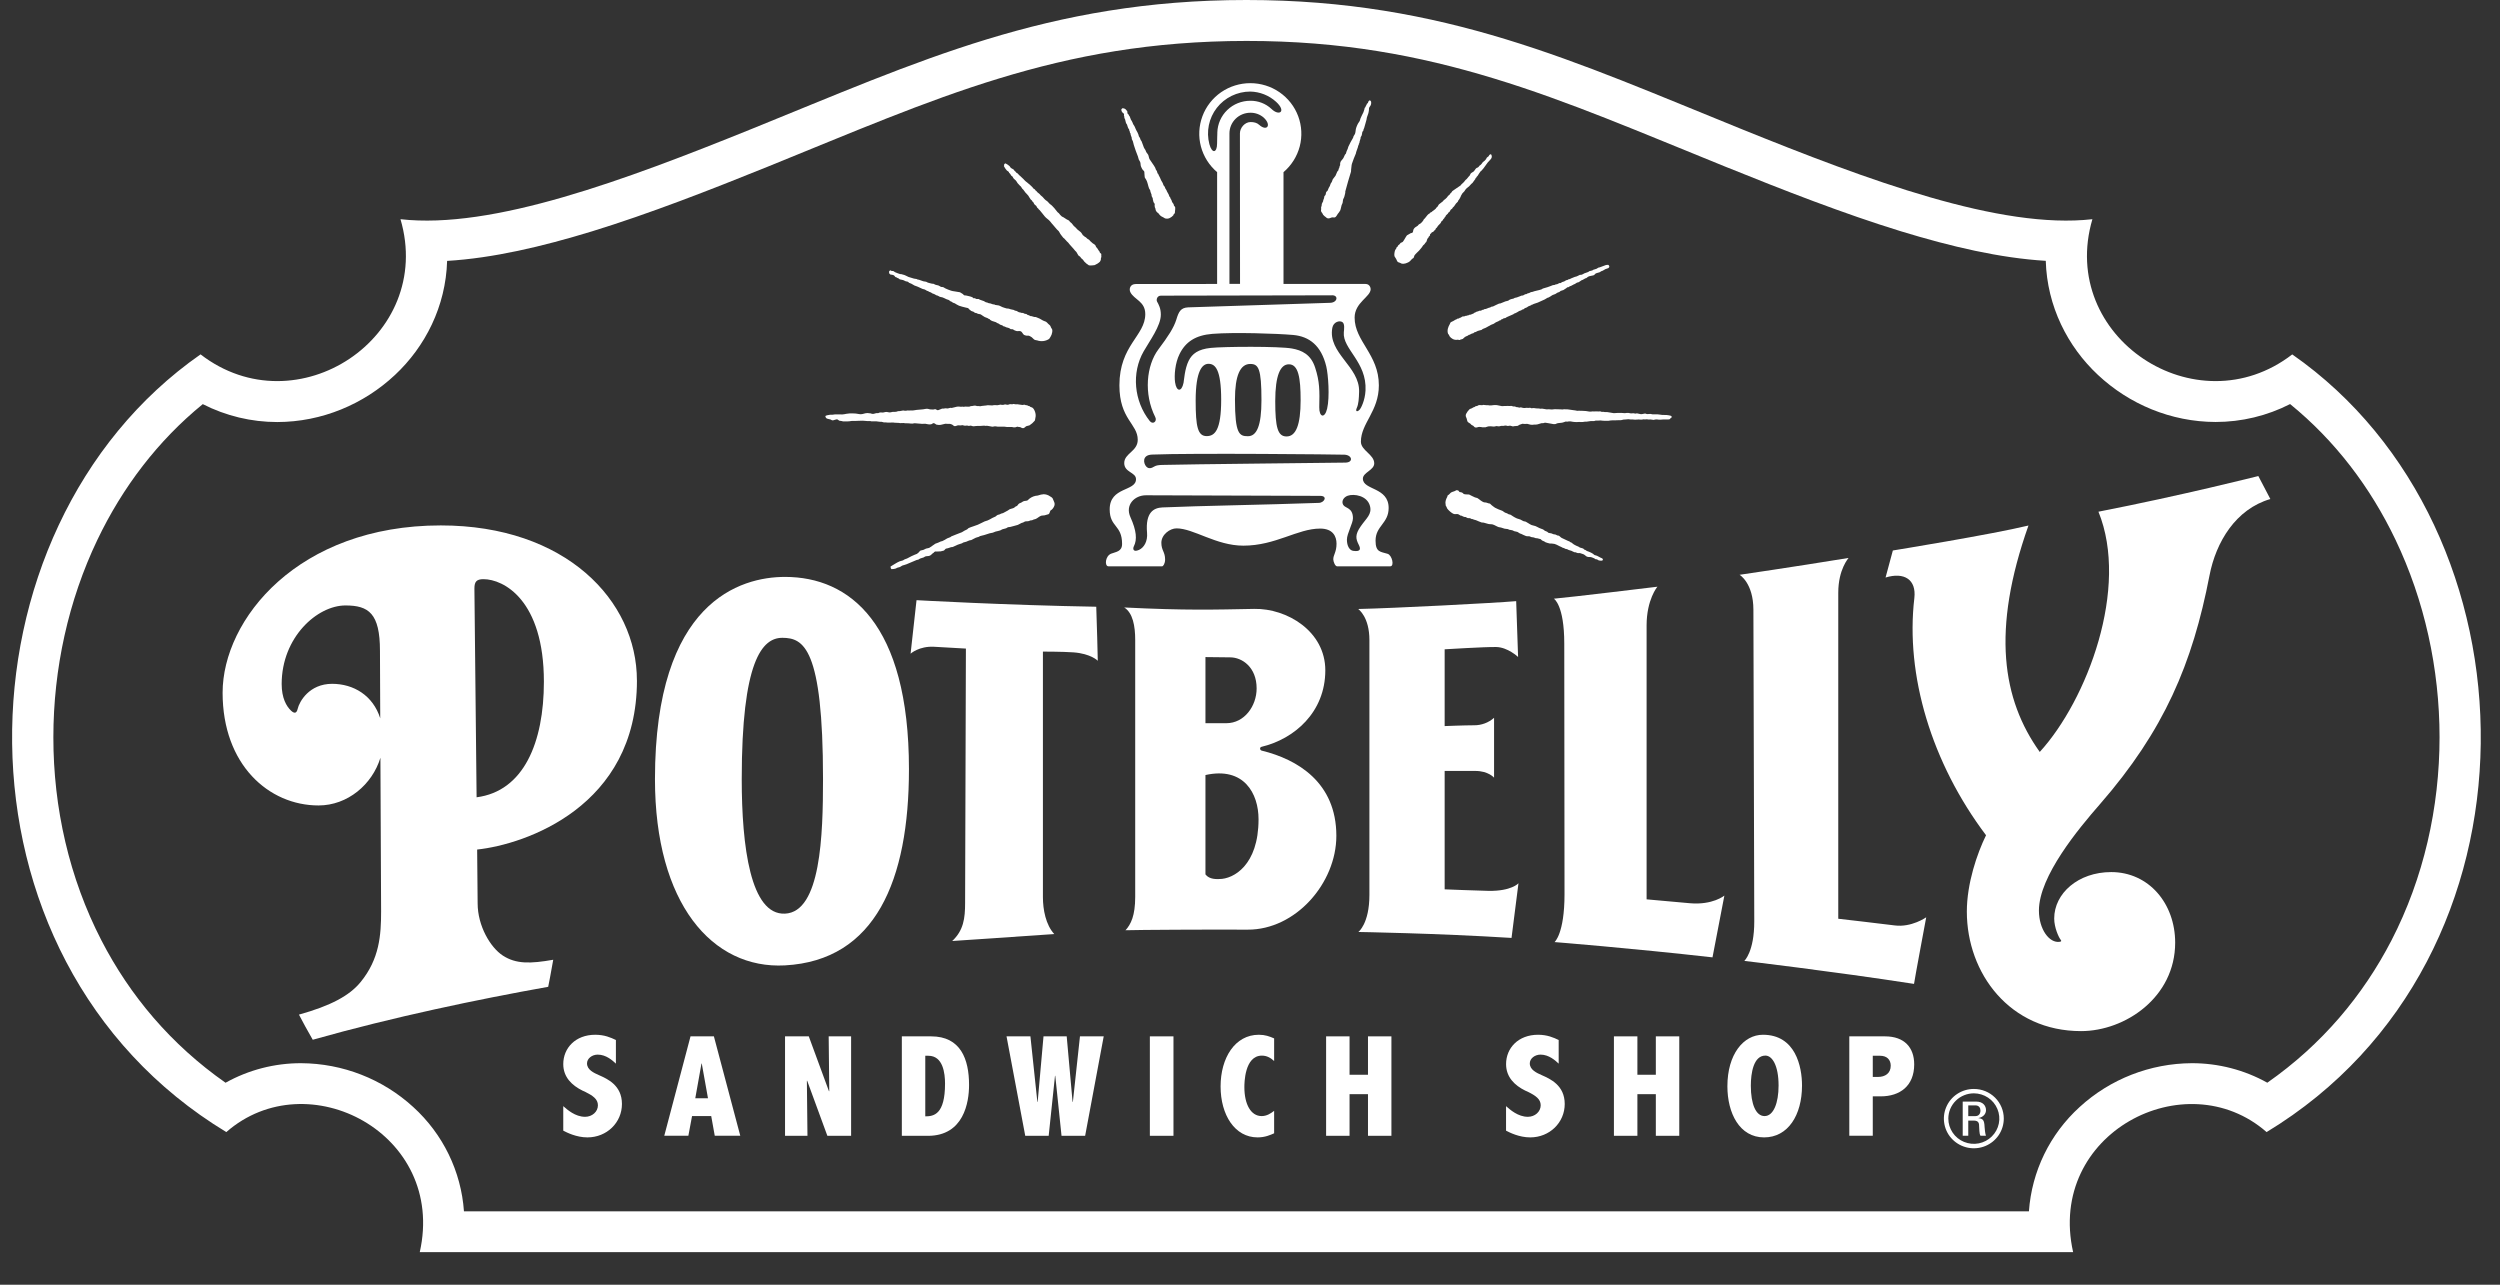 <svg width="72" height="37" viewBox="0 0 72 37" fill="none" xmlns="http://www.w3.org/2000/svg">
<rect x="0" y="0" width="72" height="37" fill="#333333" stroke="none"/>
<path d="M56.686 32.144H56.892C56.991 32.144 57.037 32.071 57.037 31.984C57.037 31.914 57 31.835 56.892 31.835H56.686V32.144ZM56.686 32.71H56.526V31.726H56.92C57.111 31.726 57.197 31.849 57.197 31.972C57.197 32.088 57.108 32.176 56.981 32.199V32.203C57.105 32.217 57.148 32.256 57.156 32.453C57.158 32.496 57.172 32.649 57.195 32.71H57.037C56.998 32.642 57.007 32.515 56.996 32.383C56.984 32.279 56.892 32.273 56.846 32.273H56.686V32.712V32.71ZM56.112 32.215C56.112 32.359 56.155 32.499 56.236 32.619C56.316 32.739 56.431 32.832 56.565 32.887C56.699 32.942 56.846 32.957 56.989 32.929C57.131 32.901 57.262 32.832 57.364 32.73C57.467 32.629 57.537 32.5 57.566 32.359C57.595 32.218 57.581 32.072 57.525 31.939C57.47 31.806 57.377 31.692 57.256 31.612C57.136 31.532 56.994 31.489 56.849 31.488C56.752 31.488 56.657 31.506 56.567 31.543C56.478 31.579 56.396 31.632 56.328 31.7C56.259 31.767 56.205 31.848 56.168 31.936C56.131 32.025 56.112 32.12 56.112 32.215ZM57.709 32.213C57.709 32.383 57.659 32.548 57.565 32.689C57.47 32.83 57.335 32.94 57.178 33.005C57.02 33.07 56.846 33.087 56.678 33.054C56.511 33.021 56.357 32.94 56.236 32.82C56.115 32.701 56.033 32.548 56 32.382C55.967 32.216 55.984 32.044 56.05 31.888C56.115 31.732 56.226 31.598 56.369 31.504C56.511 31.411 56.678 31.361 56.849 31.362C57.077 31.362 57.296 31.451 57.457 31.611C57.618 31.771 57.709 31.987 57.709 32.213Z" fill="white"/>
<path d="M16.778 31.411C16.473 31.26 16.222 31.024 16.222 30.646C16.222 30.183 16.574 29.801 17.143 29.801C17.407 29.801 17.59 29.881 17.738 29.952V30.633C17.645 30.545 17.458 30.373 17.215 30.373C17.049 30.373 16.906 30.486 16.906 30.625C16.906 30.81 17.1 30.898 17.254 30.966C17.492 31.071 17.912 31.256 17.912 31.794C17.912 32.332 17.475 32.757 16.918 32.757C16.596 32.757 16.32 32.614 16.222 32.563V31.857C16.337 31.958 16.566 32.164 16.851 32.164C17.055 32.164 17.22 32.017 17.22 31.832C17.22 31.655 17.075 31.554 16.847 31.441L16.778 31.411Z" fill="white"/>
<path d="M20.211 30.629H20.203L20.024 31.63H20.39L20.211 30.629ZM20.56 29.847L21.32 32.71H20.585L20.483 32.143H19.931L19.825 32.71H19.131L19.887 29.847H20.56Z" fill="white"/>
<path d="M23.874 31.427H23.883L23.866 29.847H24.512V32.711H23.828L23.247 31.126H23.238L23.255 32.711H22.609V29.847H23.293L23.874 31.427Z" fill="white"/>
<path d="M26.648 30.406V32.151C26.894 32.151 27.217 32.096 27.217 31.209C27.217 30.915 27.162 30.406 26.737 30.406H26.648V30.406ZM26.817 29.847C27.663 29.847 27.909 30.498 27.909 31.248C27.909 31.749 27.756 32.712 26.724 32.712H25.973V29.847L26.817 29.847Z" fill="white"/>
<path d="M30.89 31.734H30.899L31.103 29.847H31.787L31.252 32.711H30.572L30.392 30.984H30.384L30.202 32.711H29.527L28.988 29.847H29.676L29.876 31.734H29.885L30.053 29.847H30.721L30.89 31.734Z" fill="white"/>
<path d="M33.796 29.847H33.116V32.711H33.796V29.847Z" fill="white"/>
<path d="M36.696 30.558C36.594 30.465 36.484 30.402 36.343 30.402C35.838 30.402 35.838 31.21 35.838 31.31C35.838 31.802 36.024 32.143 36.335 32.143C36.484 32.143 36.598 32.067 36.695 31.992V32.639C36.589 32.686 36.436 32.757 36.219 32.757C35.561 32.757 35.153 32.109 35.153 31.289C35.153 30.469 35.566 29.801 36.254 29.801C36.436 29.801 36.559 29.847 36.695 29.906V30.558" fill="white"/>
<path d="M38.867 29.847V30.953H39.398V29.847H40.073V32.711H39.398V31.512H38.867V32.711H38.192V29.847H38.867Z" fill="white"/>
<path d="M43.929 31.411C43.624 31.26 43.375 31.024 43.375 30.646C43.375 30.183 43.727 29.801 44.296 29.801C44.559 29.801 44.742 29.881 44.89 29.952V30.633C44.797 30.545 44.61 30.373 44.368 30.373C44.201 30.373 44.058 30.486 44.058 30.625C44.058 30.81 44.252 30.898 44.406 30.966C44.644 31.071 45.064 31.256 45.064 31.794C45.064 32.332 44.627 32.757 44.071 32.757C43.748 32.757 43.471 32.614 43.374 32.563V31.857C43.489 31.958 43.718 32.164 44.003 32.164C44.206 32.164 44.372 32.017 44.372 31.832C44.372 31.655 44.228 31.554 43.998 31.441L43.931 31.411" fill="white"/>
<path d="M47.157 29.847V30.953H47.688V29.847H48.363V32.711H47.688V31.512H47.157V32.711H46.481V29.847H47.157Z" fill="white"/>
<path d="M50.424 31.268C50.424 31.806 50.572 32.143 50.819 32.143C51.078 32.143 51.223 31.764 51.223 31.264C51.223 30.687 51.04 30.401 50.844 30.401C50.501 30.401 50.424 30.906 50.424 31.268V31.268ZM51.898 31.264C51.898 32.117 51.494 32.757 50.806 32.757C50.097 32.757 49.749 32.058 49.749 31.284C49.749 30.363 50.212 29.801 50.772 29.801C51.711 29.801 51.898 30.717 51.898 31.264" fill="white"/>
<path d="M53.936 30.406V31.016H54.084C54.293 31.016 54.453 30.911 54.453 30.692C54.453 30.52 54.343 30.406 54.148 30.406H53.936H53.936ZM54.288 29.847C54.849 29.847 55.129 30.171 55.129 30.654C55.129 31.276 54.717 31.575 54.165 31.575H53.936V32.71H53.26V29.847H54.288V29.847Z" fill="white"/>
<path fill-rule="evenodd" clip-rule="evenodd" d="M31.616 19.032C31.616 19.032 31.587 17.768 31.572 17.474C28.959 17.429 26.396 17.285 26.396 17.285L26.225 18.826C26.225 18.826 26.47 18.603 26.902 18.627C27.297 18.649 27.818 18.679 27.818 18.679C27.818 18.679 27.795 25.575 27.795 26.009C27.795 26.444 27.751 26.798 27.423 27.101C28.443 27.034 30.027 26.924 30.363 26.901C30.118 26.636 30.036 26.194 30.036 25.84V18.766C30.036 18.766 30.609 18.766 30.914 18.788C31.42 18.825 31.617 19.031 31.617 19.031" fill="white"/>
<path fill-rule="evenodd" clip-rule="evenodd" d="M34.717 22.321C35.827 22.074 36.246 22.853 36.246 23.595C36.246 24.928 35.517 25.316 35.119 25.316C35.055 25.316 34.836 25.338 34.717 25.183V22.321ZM34.717 18.924C34.973 18.924 35.272 18.932 35.431 18.932C35.77 18.932 36.191 19.213 36.191 19.827C36.191 20.333 35.838 20.828 35.32 20.828H34.717C34.717 20.828 34.717 19.37 34.717 18.924H34.717ZM32.377 17.495C34.166 17.584 34.97 17.558 36.122 17.536C37.063 17.518 38.169 18.179 38.169 19.305C38.169 20.517 37.272 21.284 36.333 21.508C36.269 21.523 36.283 21.605 36.338 21.618C37.363 21.869 38.487 22.531 38.487 24.072C38.487 25.432 37.316 26.781 35.931 26.774C34.843 26.768 32.783 26.779 32.415 26.791C32.571 26.619 32.694 26.37 32.694 25.829V18.434C32.694 18.031 32.627 17.651 32.376 17.494" fill="white"/>
<path fill-rule="evenodd" clip-rule="evenodd" d="M39.117 17.539C40.139 17.517 43.029 17.368 43.666 17.313C43.677 17.694 43.721 18.921 43.721 18.921C43.721 18.921 43.425 18.64 43.09 18.634C42.755 18.629 41.606 18.7 41.606 18.7V20.911C41.606 20.911 42.186 20.888 42.449 20.888C42.663 20.891 42.87 20.814 43.029 20.673V22.397C43.029 22.397 42.867 22.203 42.488 22.203H41.606V25.613C41.606 25.613 42.604 25.653 42.867 25.657C43.531 25.669 43.732 25.438 43.732 25.438C43.732 25.438 43.546 26.903 43.532 27.012C41.372 26.877 39.121 26.841 39.121 26.841C39.121 26.841 39.439 26.604 39.439 25.775V18.435C39.439 17.766 39.127 17.55 39.116 17.539" fill="white"/>
<path fill-rule="evenodd" clip-rule="evenodd" d="M44.754 17.242C45.244 17.199 47.564 16.918 47.735 16.897C47.731 16.897 47.422 17.268 47.422 18.014V25.901C47.422 25.901 48.436 25.993 48.669 26.013C49.327 26.071 49.662 25.793 49.662 25.793C49.662 25.793 49.338 27.468 49.32 27.572C46.962 27.306 44.771 27.132 44.771 27.132C44.771 27.132 45.058 26.895 45.058 25.753C45.058 25.444 45.051 18.794 45.051 18.535C45.051 17.426 44.755 17.244 44.753 17.244" fill="white"/>
<path fill-rule="evenodd" clip-rule="evenodd" d="M50.1 16.554C50.1 16.554 51.568 16.341 53.238 16.069C53.242 16.073 52.942 16.387 52.942 17.073V26.46C52.942 26.46 54.215 26.606 54.566 26.652C55.052 26.716 55.475 26.418 55.475 26.418C55.475 26.418 55.136 28.231 55.124 28.336C52.76 27.971 50.236 27.674 50.236 27.674C50.236 27.674 50.523 27.415 50.523 26.539C50.523 25.664 50.498 17.927 50.498 17.562C50.498 16.788 50.1 16.554 50.1 16.554" fill="white"/>
<path fill-rule="evenodd" clip-rule="evenodd" d="M54.304 16.633C54.356 16.448 54.514 15.854 54.514 15.854C54.514 15.854 57.349 15.395 58.42 15.135C57.349 18.157 57.666 20.147 58.745 21.656C60.112 20.159 61.329 16.93 60.435 14.737C62.819 14.273 65.04 13.71 65.04 13.71C65.04 13.71 65.292 14.19 65.386 14.372C64.388 14.663 63.82 15.61 63.634 16.572C63.143 19.113 62.33 21.036 60.477 23.162C59.869 23.858 58.721 25.234 58.721 26.223C58.721 26.766 59.022 27.168 59.318 27.124C59.367 27.116 59.377 27.102 59.345 27.062C59.29 26.993 59.161 26.713 59.161 26.453C59.161 25.731 59.851 25.116 60.803 25.116C61.885 25.116 62.645 26.02 62.645 27.149C62.645 28.72 61.208 29.696 59.933 29.696C57.883 29.696 56.645 28.035 56.645 26.253C56.645 25.441 56.941 24.579 57.198 24.055C55.622 21.964 54.873 19.438 55.133 17.227C55.196 16.69 54.84 16.468 54.304 16.633" fill="white"/>
<path fill-rule="evenodd" clip-rule="evenodd" d="M22.539 18.369C21.942 18.362 21.362 19.053 21.362 22.439C21.362 24.386 21.616 26.359 22.608 26.313C23.64 26.267 23.703 24.047 23.703 22.439C23.703 18.641 23.136 18.375 22.538 18.369H22.539ZM22.608 16.615C21.334 16.615 18.863 17.315 18.863 22.439C18.863 26.024 20.515 27.917 22.608 27.803C25.214 27.66 26.178 25.357 26.178 22.151C26.178 17.954 24.464 16.615 22.608 16.615" fill="white"/>
<path fill-rule="evenodd" clip-rule="evenodd" d="M13.726 22.962C13.698 20.398 13.664 17.137 13.663 16.951C13.663 16.758 13.719 16.68 13.923 16.68C14.501 16.68 15.664 17.277 15.664 19.634C15.664 21.385 15.082 22.787 13.726 22.962ZM9.565 19.694C8.904 19.694 8.619 20.209 8.572 20.418C8.542 20.551 8.472 20.552 8.382 20.467C8.248 20.34 8.112 20.104 8.112 19.7C8.112 18.353 9.135 17.437 9.95 17.437C10.616 17.437 10.943 17.663 10.943 18.743C10.943 18.999 10.947 19.751 10.951 20.688C10.743 20.029 10.183 19.694 9.564 19.694H9.565ZM18.343 19.598C18.343 17.293 16.29 15.132 12.695 15.132C8.583 15.132 6.411 17.839 6.411 19.951C6.411 22.024 7.74 23.197 9.174 23.197C10.011 23.197 10.722 22.593 10.956 21.823C10.965 23.737 10.976 25.876 10.976 26.248C10.976 26.924 10.931 27.616 10.386 28.283C10.067 28.674 9.529 28.965 8.61 29.221C8.666 29.338 8.889 29.741 9.007 29.945C11.332 29.288 13.761 28.782 15.788 28.42C15.788 28.42 15.88 27.964 15.933 27.641C15.271 27.757 14.862 27.767 14.481 27.52C14.128 27.291 13.756 26.672 13.756 26.016C13.756 25.899 13.75 25.302 13.742 24.467C15.114 24.32 18.344 23.239 18.344 19.598" fill="white"/>
<path d="M65.3 31.183C64.636 30.812 63.886 30.619 63.124 30.62C61.927 30.626 60.775 31.075 59.895 31.881C59.037 32.66 58.514 33.736 58.433 34.886H13.362C13.281 33.736 12.758 32.66 11.9 31.881C11.021 31.076 9.869 30.626 8.671 30.62C7.909 30.619 7.16 30.812 6.496 31.183C4.922 30.082 3.742 28.673 2.922 27.085C1.995 25.29 1.535 23.262 1.537 21.233C1.537 19.26 1.971 17.29 2.805 15.546C3.528 14.035 4.546 12.693 5.84 11.639C6.504 11.978 7.239 12.155 7.985 12.155C9.272 12.152 10.476 11.642 11.376 10.798C12.245 9.985 12.839 8.826 12.877 7.514C14.2 7.434 15.598 7.106 17.046 6.664C18.708 6.153 20.43 5.479 22.109 4.801C24.51 3.829 26.611 2.918 28.774 2.259C30.937 1.6 33.167 1.181 35.898 1.179C38.629 1.178 40.858 1.6 43.022 2.259C45.187 2.918 47.286 3.828 49.687 4.799C51.365 5.477 53.088 6.151 54.75 6.662C56.197 7.104 57.596 7.432 58.918 7.512C58.956 8.824 59.55 9.983 60.419 10.796C61.319 11.64 62.524 12.15 63.81 12.153C64.556 12.153 65.292 11.976 65.955 11.637C67.25 12.691 68.268 14.032 68.99 15.544C69.825 17.289 70.259 19.259 70.259 21.231C70.259 23.26 69.801 25.288 68.874 27.084C68.053 28.671 66.874 30.08 65.3 31.181V31.183ZM66.018 10.206C63.252 12.341 59.264 9.706 60.261 6.313C57.611 6.613 53.807 5.194 50.135 3.709C45.37 1.782 41.609 0 35.897 0C30.186 0 26.424 1.782 21.659 3.709C17.988 5.193 14.185 6.613 11.534 6.313C12.53 9.706 8.542 12.341 5.776 10.206C-1.427 15.229 -1.739 27.604 6.518 32.604C8.855 30.558 12.859 32.647 12.089 36.062H59.706C58.938 32.648 62.941 30.559 65.278 32.604C73.534 27.604 73.222 15.229 66.018 10.208" fill="white"/>
<path fill-rule="evenodd" clip-rule="evenodd" d="M39.44 2.891C39.505 2.891 39.496 2.987 39.477 3.03C39.465 3.055 39.442 3.077 39.431 3.103C39.422 3.123 39.431 3.149 39.425 3.175C39.419 3.201 39.418 3.233 39.409 3.26C39.398 3.298 39.38 3.344 39.367 3.381C39.359 3.404 39.362 3.424 39.355 3.448C39.329 3.527 39.315 3.608 39.287 3.689C39.283 3.701 39.273 3.717 39.269 3.729C39.264 3.745 39.269 3.759 39.26 3.771C39.25 3.783 39.24 3.786 39.236 3.798C39.23 3.828 39.225 3.857 39.22 3.886C39.215 3.915 39.195 3.93 39.187 3.952C39.187 3.964 39.184 3.975 39.184 3.986C39.175 4.013 39.165 4.051 39.156 4.08C39.154 4.093 39.152 4.107 39.15 4.119C39.148 4.126 39.138 4.133 39.135 4.14C39.133 4.147 39.133 4.16 39.132 4.17C39.13 4.181 39.117 4.192 39.114 4.2C39.11 4.209 39.111 4.221 39.11 4.231C39.093 4.278 39.075 4.334 39.058 4.379C39.056 4.393 39.052 4.406 39.049 4.421C39.009 4.514 38.969 4.614 38.936 4.715C38.919 4.767 38.924 4.829 38.912 4.884C38.907 4.906 38.916 4.925 38.908 4.947C38.849 5.131 38.796 5.326 38.744 5.516V5.552C38.734 5.592 38.727 5.633 38.714 5.673C38.705 5.698 38.688 5.723 38.68 5.749C38.672 5.775 38.677 5.809 38.667 5.842C38.661 5.865 38.647 5.886 38.639 5.906C38.622 5.958 38.619 6.013 38.597 6.063C38.577 6.098 38.553 6.132 38.526 6.163C38.503 6.196 38.488 6.236 38.453 6.257C38.425 6.274 38.391 6.252 38.353 6.263C38.315 6.273 38.277 6.304 38.224 6.284C38.207 6.278 38.197 6.263 38.184 6.254C38.155 6.235 38.128 6.211 38.105 6.184C38.096 6.171 38.092 6.157 38.084 6.142C38.069 6.125 38.057 6.105 38.047 6.084C38.043 6.064 38.044 6.043 38.05 6.024C38.05 6.009 38.048 5.994 38.047 5.978C38.047 5.963 38.058 5.944 38.062 5.93C38.068 5.91 38.062 5.895 38.068 5.873C38.076 5.845 38.099 5.818 38.108 5.791V5.77C38.113 5.752 38.126 5.727 38.132 5.709C38.138 5.691 38.139 5.675 38.141 5.658C38.144 5.641 38.164 5.632 38.172 5.618C38.188 5.591 38.182 5.55 38.199 5.525L38.233 5.494C38.247 5.466 38.26 5.437 38.27 5.407C38.278 5.388 38.298 5.369 38.303 5.349C38.31 5.323 38.319 5.298 38.331 5.274C38.337 5.264 38.349 5.255 38.355 5.243C38.37 5.216 38.372 5.181 38.389 5.156C38.411 5.123 38.441 5.096 38.462 5.062C38.483 5.028 38.49 4.984 38.511 4.947C38.519 4.931 38.539 4.918 38.548 4.901C38.55 4.888 38.551 4.874 38.553 4.862C38.556 4.855 38.566 4.847 38.569 4.841C38.572 4.823 38.577 4.805 38.581 4.786C38.587 4.776 38.592 4.766 38.596 4.756V4.704C38.599 4.689 38.603 4.674 38.608 4.659C38.629 4.627 38.653 4.596 38.679 4.568C38.704 4.533 38.714 4.49 38.736 4.453C38.742 4.444 38.755 4.435 38.761 4.426C38.771 4.402 38.778 4.378 38.783 4.354C38.79 4.332 38.805 4.309 38.813 4.29C38.821 4.271 38.822 4.248 38.832 4.226C38.873 4.137 38.919 4.05 38.97 3.966C38.974 3.952 38.978 3.939 38.982 3.924C38.997 3.902 39.01 3.88 39.023 3.857C39.046 3.802 39.038 3.726 39.062 3.67C39.075 3.631 39.092 3.594 39.111 3.558C39.128 3.535 39.145 3.511 39.159 3.485C39.17 3.461 39.171 3.44 39.181 3.413C39.204 3.352 39.241 3.291 39.267 3.232C39.278 3.204 39.285 3.177 39.294 3.149C39.297 3.135 39.3 3.122 39.303 3.107C39.309 3.101 39.315 3.094 39.322 3.088C39.329 3.074 39.335 3.059 39.34 3.043C39.343 3.037 39.352 3.031 39.355 3.025C39.361 3.012 39.36 3 39.367 2.989L39.395 2.967C39.403 2.956 39.401 2.942 39.407 2.928C39.417 2.914 39.428 2.9 39.442 2.889" fill="white"/>
<path fill-rule="evenodd" clip-rule="evenodd" d="M32.327 3.118C32.35 3.116 32.374 3.121 32.394 3.132C32.415 3.142 32.432 3.159 32.443 3.178C32.449 3.185 32.456 3.191 32.462 3.197C32.474 3.22 32.463 3.254 32.477 3.275L32.501 3.296C32.51 3.308 32.511 3.324 32.52 3.336C32.525 3.34 32.53 3.346 32.535 3.351C32.549 3.383 32.562 3.416 32.572 3.451C32.578 3.461 32.585 3.471 32.593 3.481C32.61 3.512 32.624 3.544 32.636 3.578C32.645 3.594 32.655 3.609 32.666 3.623C32.691 3.663 32.7 3.71 32.724 3.75C32.748 3.788 32.769 3.829 32.785 3.871C32.793 3.893 32.792 3.907 32.8 3.926C32.809 3.945 32.824 3.959 32.831 3.974C32.841 3.995 32.841 4.013 32.852 4.032C32.861 4.043 32.869 4.056 32.877 4.068C32.904 4.128 32.918 4.19 32.944 4.249C32.956 4.274 32.971 4.297 32.987 4.319C32.998 4.339 33.001 4.363 33.014 4.383C33.033 4.406 33.05 4.43 33.066 4.455C33.086 4.494 33.087 4.549 33.108 4.585C33.157 4.667 33.222 4.742 33.268 4.827C33.279 4.848 33.281 4.87 33.292 4.891C33.298 4.902 33.311 4.912 33.317 4.924C33.323 4.948 33.33 4.971 33.338 4.994L33.357 5.009C33.361 5.02 33.365 5.031 33.369 5.042C33.397 5.091 33.421 5.143 33.442 5.196C33.455 5.221 33.469 5.245 33.485 5.269C33.497 5.289 33.497 5.314 33.509 5.335C33.518 5.35 33.534 5.363 33.543 5.378C33.552 5.393 33.553 5.409 33.561 5.426C33.571 5.443 33.582 5.461 33.594 5.477C33.599 5.488 33.603 5.499 33.607 5.51C33.624 5.538 33.645 5.574 33.659 5.604C33.667 5.622 33.668 5.638 33.677 5.656C33.685 5.666 33.693 5.676 33.702 5.686C33.706 5.693 33.703 5.702 33.708 5.71C33.715 5.726 33.731 5.746 33.738 5.762C33.743 5.781 33.749 5.8 33.757 5.819C33.773 5.838 33.787 5.858 33.8 5.879C33.806 5.896 33.803 5.908 33.811 5.922C33.819 5.935 33.839 5.949 33.845 5.967C33.849 6.004 33.847 6.042 33.84 6.079C33.835 6.098 33.842 6.118 33.836 6.134C33.83 6.151 33.808 6.162 33.8 6.176C33.796 6.186 33.793 6.194 33.79 6.204C33.76 6.236 33.723 6.263 33.683 6.282C33.641 6.3 33.595 6.302 33.552 6.289C33.535 6.281 33.517 6.266 33.5 6.258C33.421 6.224 33.405 6.199 33.357 6.137C33.347 6.129 33.337 6.122 33.326 6.116C33.307 6.097 33.293 6.075 33.283 6.05C33.28 6.037 33.278 6.024 33.277 6.01C33.273 5.996 33.263 5.981 33.259 5.968C33.256 5.953 33.254 5.938 33.253 5.922C33.253 5.906 33.255 5.89 33.256 5.874C33.25 5.854 33.23 5.842 33.222 5.823C33.213 5.796 33.206 5.768 33.201 5.74C33.201 5.729 33.199 5.718 33.198 5.707C33.187 5.687 33.176 5.667 33.167 5.647C33.167 5.633 33.165 5.619 33.165 5.607C33.157 5.58 33.143 5.552 33.134 5.525C33.129 5.508 33.131 5.496 33.125 5.479C33.119 5.463 33.102 5.446 33.094 5.428C33.086 5.407 33.079 5.386 33.073 5.364C33.059 5.323 33.056 5.284 33.039 5.244C33.03 5.217 33.019 5.192 33.005 5.168C32.992 5.152 32.981 5.135 32.972 5.117C32.962 5.088 32.967 5.04 32.96 5.011C32.96 4.989 32.958 4.969 32.957 4.947C32.948 4.922 32.916 4.9 32.901 4.878C32.884 4.849 32.87 4.819 32.858 4.787C32.845 4.75 32.852 4.701 32.837 4.666C32.827 4.641 32.809 4.619 32.798 4.597C32.785 4.569 32.785 4.538 32.773 4.509C32.729 4.403 32.69 4.287 32.654 4.176C32.641 4.137 32.64 4.105 32.626 4.067C32.619 4.045 32.603 4.028 32.596 4.006C32.596 3.992 32.594 3.979 32.593 3.964C32.585 3.936 32.57 3.904 32.562 3.879V3.851C32.559 3.842 32.548 3.833 32.544 3.824C32.537 3.809 32.541 3.796 32.535 3.779C32.532 3.77 32.522 3.76 32.52 3.751V3.73C32.515 3.716 32.499 3.703 32.492 3.691C32.475 3.658 32.472 3.621 32.458 3.588C32.451 3.573 32.437 3.56 32.43 3.546C32.415 3.51 32.416 3.473 32.402 3.436C32.398 3.423 32.385 3.408 32.381 3.396V3.363C32.378 3.354 32.371 3.341 32.369 3.33C32.367 3.318 32.371 3.302 32.372 3.287C32.367 3.268 32.346 3.256 32.332 3.245C32.319 3.232 32.31 3.217 32.303 3.201C32.297 3.184 32.294 3.166 32.295 3.148C32.307 3.138 32.317 3.127 32.326 3.115" fill="white"/>
<path fill-rule="evenodd" clip-rule="evenodd" d="M42.917 4.443C42.927 4.443 42.936 4.444 42.945 4.446C43.01 4.554 42.895 4.616 42.847 4.679C42.805 4.734 42.766 4.791 42.725 4.848C42.706 4.874 42.684 4.898 42.661 4.921C42.654 4.925 42.647 4.931 42.64 4.936C42.607 4.977 42.584 5.021 42.554 5.066C42.547 5.073 42.54 5.08 42.532 5.087C42.525 5.094 42.528 5.101 42.523 5.108L42.499 5.129C42.493 5.139 42.493 5.15 42.487 5.16C42.477 5.175 42.464 5.187 42.453 5.205C42.44 5.227 42.423 5.247 42.407 5.269L42.374 5.296C42.336 5.345 42.291 5.388 42.239 5.423C42.213 5.448 42.192 5.476 42.175 5.508C42.161 5.529 42.133 5.546 42.117 5.568C42.099 5.594 42.083 5.622 42.069 5.65C42.069 5.66 42.066 5.669 42.066 5.678C42.06 5.683 42.053 5.688 42.047 5.693C42.042 5.703 42.044 5.714 42.038 5.723C42.026 5.743 42.007 5.761 41.995 5.781C41.992 5.79 41.989 5.799 41.986 5.808C41.974 5.827 41.948 5.841 41.934 5.86C41.913 5.887 41.898 5.916 41.876 5.944C41.867 5.957 41.849 5.965 41.84 5.978C41.831 5.991 41.83 6.001 41.821 6.011C41.813 6.021 41.791 6.025 41.782 6.038C41.767 6.06 41.76 6.081 41.745 6.102C41.739 6.11 41.725 6.113 41.717 6.12C41.709 6.127 41.706 6.144 41.698 6.153C41.684 6.172 41.657 6.185 41.643 6.205C41.636 6.214 41.636 6.225 41.631 6.235C41.625 6.245 41.616 6.249 41.61 6.256C41.6 6.27 41.597 6.284 41.588 6.296C41.585 6.3 41.577 6.3 41.573 6.304C41.563 6.315 41.56 6.332 41.551 6.344C41.542 6.356 41.525 6.366 41.512 6.377C41.503 6.391 41.502 6.406 41.493 6.419C41.473 6.45 41.436 6.474 41.414 6.504C41.402 6.52 41.395 6.537 41.383 6.552L41.353 6.579C41.345 6.592 41.344 6.607 41.335 6.619C41.328 6.624 41.321 6.629 41.314 6.634C41.303 6.65 41.291 6.664 41.277 6.676C41.265 6.685 41.251 6.684 41.237 6.691C41.229 6.696 41.227 6.708 41.221 6.715C41.211 6.724 41.201 6.732 41.192 6.74C41.18 6.755 41.186 6.78 41.176 6.795C41.171 6.803 41.157 6.803 41.152 6.81C41.147 6.817 41.144 6.836 41.137 6.846L41.115 6.868C41.095 6.898 41.094 6.944 41.073 6.973C41.066 6.979 41.058 6.986 41.051 6.992C41.043 7.007 41.034 7.021 41.023 7.034C41.01 7.046 40.996 7.059 40.983 7.07C40.965 7.102 40.944 7.131 40.92 7.158C40.901 7.177 40.884 7.197 40.868 7.219C40.828 7.263 40.769 7.308 40.736 7.358C40.729 7.378 40.722 7.398 40.715 7.419C40.708 7.439 40.683 7.442 40.669 7.455C40.634 7.488 40.614 7.525 40.569 7.549C40.523 7.573 40.439 7.612 40.364 7.591C40.349 7.585 40.335 7.577 40.321 7.57C40.301 7.565 40.282 7.558 40.263 7.549C40.234 7.528 40.229 7.494 40.211 7.461C40.193 7.436 40.177 7.409 40.162 7.382C40.146 7.34 40.166 7.221 40.187 7.19C40.192 7.181 40.203 7.173 40.208 7.165C40.213 7.151 40.218 7.138 40.223 7.123L40.254 7.099C40.257 7.09 40.26 7.08 40.263 7.072C40.278 7.058 40.294 7.044 40.309 7.033L40.337 6.996C40.359 6.982 40.388 6.98 40.404 6.96C40.447 6.905 40.477 6.835 40.52 6.778C40.524 6.773 40.62 6.719 40.63 6.715C40.645 6.709 40.663 6.712 40.676 6.703C40.704 6.683 40.694 6.631 40.713 6.6C40.744 6.545 40.783 6.535 40.832 6.5C40.842 6.488 40.852 6.476 40.862 6.464C40.878 6.453 40.895 6.448 40.91 6.437C40.942 6.412 40.969 6.382 40.99 6.349C40.995 6.337 41 6.326 41.006 6.316L41.033 6.292C41.06 6.257 41.087 6.226 41.113 6.192C41.13 6.173 41.151 6.157 41.174 6.146C41.184 6.136 41.193 6.126 41.202 6.116C41.211 6.113 41.22 6.11 41.23 6.107L41.251 6.086C41.287 6.063 41.321 6.037 41.352 6.007C41.356 6.001 41.356 5.994 41.361 5.989C41.376 5.974 41.391 5.959 41.407 5.944C41.423 5.92 41.428 5.896 41.449 5.88C41.486 5.852 41.519 5.825 41.556 5.797L41.584 5.761C41.616 5.741 41.645 5.717 41.67 5.689C41.686 5.664 41.704 5.642 41.726 5.622C41.737 5.616 41.747 5.608 41.756 5.598C41.762 5.59 41.762 5.582 41.768 5.574C41.781 5.561 41.796 5.547 41.808 5.535C41.816 5.524 41.819 5.51 41.829 5.502C41.905 5.444 41.989 5.398 42.065 5.341C42.072 5.332 42.078 5.323 42.085 5.314C42.133 5.275 42.175 5.23 42.211 5.18C42.221 5.172 42.231 5.164 42.241 5.156C42.264 5.131 42.286 5.105 42.306 5.077L42.323 5.063C42.338 5.041 42.344 5.014 42.36 4.993C42.382 4.975 42.406 4.96 42.431 4.947C42.469 4.92 42.486 4.865 42.525 4.838C42.538 4.828 42.55 4.83 42.565 4.822C42.582 4.809 42.596 4.792 42.608 4.774C42.615 4.763 42.63 4.758 42.641 4.75C42.665 4.728 42.685 4.702 42.702 4.674C42.717 4.654 42.745 4.645 42.761 4.626C42.776 4.607 42.788 4.597 42.8 4.58C42.808 4.569 42.81 4.556 42.818 4.544C42.832 4.53 42.847 4.517 42.864 4.508C42.878 4.498 42.879 4.483 42.889 4.469C42.898 4.455 42.91 4.453 42.919 4.445" fill="white"/>
<path fill-rule="evenodd" clip-rule="evenodd" d="M28.949 4.706C28.958 4.706 28.961 4.706 28.965 4.709C29.006 4.73 29.044 4.756 29.078 4.787C29.088 4.806 29.102 4.824 29.117 4.839C29.143 4.856 29.17 4.866 29.194 4.884C29.202 4.891 29.206 4.903 29.212 4.912C29.225 4.924 29.24 4.936 29.252 4.948C29.256 4.956 29.261 4.963 29.267 4.97C29.28 4.981 29.295 4.986 29.31 4.997C29.326 5.011 29.341 5.028 29.353 5.045C29.359 5.053 29.372 5.059 29.38 5.067C29.412 5.098 29.441 5.128 29.475 5.157C29.495 5.174 29.511 5.201 29.533 5.217C29.589 5.259 29.64 5.305 29.692 5.35L29.738 5.396C29.744 5.407 29.751 5.417 29.759 5.426C29.773 5.436 29.787 5.443 29.802 5.454C29.811 5.461 29.816 5.474 29.823 5.484L29.848 5.502C29.857 5.515 29.867 5.527 29.878 5.538C29.9 5.553 29.92 5.569 29.939 5.587C29.949 5.601 29.96 5.614 29.973 5.626C30.013 5.655 30.047 5.689 30.077 5.728C30.101 5.755 30.129 5.777 30.16 5.795C30.191 5.819 30.212 5.857 30.243 5.88C30.266 5.894 30.287 5.912 30.305 5.931C30.322 5.955 30.348 5.972 30.365 5.995C30.394 6.033 30.424 6.068 30.454 6.107C30.468 6.119 30.482 6.131 30.497 6.143C30.52 6.177 30.548 6.207 30.58 6.234C30.594 6.245 30.612 6.248 30.628 6.258C30.657 6.275 30.687 6.298 30.717 6.316C30.741 6.326 30.764 6.339 30.787 6.352C30.798 6.363 30.807 6.375 30.815 6.388C30.827 6.405 30.851 6.415 30.864 6.43C30.886 6.458 30.908 6.485 30.93 6.513C30.939 6.523 30.956 6.529 30.964 6.54C31.008 6.594 31.06 6.64 31.117 6.679C31.148 6.703 31.167 6.747 31.19 6.779C31.196 6.787 31.207 6.786 31.215 6.791C31.224 6.796 31.229 6.807 31.236 6.816C31.244 6.824 31.26 6.826 31.273 6.834L31.316 6.876C31.332 6.888 31.351 6.894 31.367 6.906L31.398 6.943C31.429 6.966 31.453 6.997 31.483 7.018C31.491 7.021 31.5 7.024 31.508 7.027C31.526 7.043 31.542 7.06 31.557 7.079C31.557 7.088 31.561 7.097 31.563 7.106C31.571 7.122 31.589 7.133 31.6 7.148C31.61 7.163 31.621 7.183 31.634 7.203C31.646 7.223 31.661 7.235 31.67 7.251C31.674 7.259 31.672 7.268 31.676 7.276C31.694 7.306 31.718 7.282 31.719 7.342C31.711 7.355 31.723 7.379 31.719 7.399C31.716 7.413 31.71 7.43 31.706 7.442C31.703 7.454 31.709 7.472 31.703 7.484C31.697 7.504 31.687 7.522 31.676 7.539C31.631 7.581 31.58 7.613 31.523 7.636C31.503 7.642 31.49 7.636 31.468 7.642C31.432 7.647 31.396 7.647 31.361 7.642C31.311 7.612 31.266 7.575 31.226 7.532C31.215 7.515 31.203 7.497 31.19 7.481C31.172 7.466 31.155 7.451 31.138 7.435C31.129 7.42 31.119 7.406 31.107 7.393C31.089 7.383 31.073 7.371 31.058 7.357C31.035 7.326 31.023 7.289 31 7.257L30.961 7.218C30.898 7.135 30.823 7.068 30.762 6.985L30.728 6.954C30.704 6.922 30.673 6.899 30.649 6.867L30.624 6.849C30.597 6.813 30.564 6.777 30.539 6.739C30.522 6.713 30.511 6.684 30.493 6.66L30.435 6.603C30.375 6.524 30.305 6.459 30.246 6.379C30.204 6.324 30.13 6.287 30.087 6.231C30.038 6.166 29.986 6.106 29.934 6.043L29.922 6.037C29.914 6.028 29.907 6.018 29.901 6.007L29.873 5.983C29.861 5.966 29.857 5.948 29.845 5.931C29.833 5.915 29.8 5.899 29.787 5.88C29.779 5.863 29.77 5.846 29.762 5.828C29.754 5.82 29.744 5.812 29.735 5.804C29.729 5.793 29.723 5.782 29.716 5.771C29.707 5.763 29.696 5.755 29.686 5.747C29.658 5.711 29.64 5.673 29.615 5.635C29.594 5.603 29.56 5.58 29.536 5.55C29.513 5.521 29.492 5.49 29.469 5.46L29.442 5.435C29.426 5.414 29.417 5.394 29.402 5.372L29.377 5.351C29.352 5.327 29.329 5.302 29.307 5.275C29.292 5.254 29.282 5.232 29.267 5.212C29.246 5.182 29.206 5.161 29.184 5.129C29.174 5.114 29.171 5.098 29.16 5.084L29.129 5.063C29.114 5.042 29.102 5.021 29.087 4.999L29.062 4.978C29.058 4.971 29.06 4.964 29.056 4.957C29.044 4.937 29.016 4.925 28.998 4.911C28.964 4.873 28.935 4.83 28.912 4.784C28.909 4.779 28.917 4.773 28.919 4.766V4.736C28.924 4.722 28.939 4.716 28.949 4.707" fill="white"/>
<path fill-rule="evenodd" clip-rule="evenodd" d="M46.292 7.627C46.303 7.626 46.314 7.627 46.325 7.63C46.339 7.645 46.347 7.664 46.35 7.685C46.339 7.695 46.335 7.714 46.322 7.721C46.293 7.731 46.263 7.741 46.234 7.752C46.209 7.766 46.183 7.784 46.157 7.797L46.127 7.806C46.108 7.819 46.087 7.832 46.066 7.842C46.03 7.856 45.983 7.861 45.953 7.879L45.907 7.924C45.853 7.944 45.786 7.944 45.739 7.969C45.721 7.979 45.704 7.998 45.687 8.009C45.68 8.013 45.672 8.011 45.662 8.015C45.636 8.026 45.607 8.047 45.583 8.06C45.572 8.065 45.562 8.063 45.553 8.069C45.525 8.086 45.495 8.109 45.467 8.127C45.453 8.135 45.434 8.132 45.418 8.139C45.402 8.146 45.37 8.17 45.352 8.181L45.324 8.19C45.314 8.198 45.304 8.205 45.294 8.211L45.272 8.214C45.268 8.22 45.264 8.224 45.26 8.229C45.247 8.238 45.233 8.235 45.217 8.242C45.201 8.248 45.184 8.266 45.168 8.272C45.157 8.272 45.146 8.274 45.135 8.275L45.114 8.296C45.086 8.315 45.053 8.339 45.025 8.354C45.002 8.366 44.971 8.365 44.949 8.378C44.934 8.386 44.919 8.403 44.906 8.411C44.892 8.419 44.868 8.42 44.854 8.429C44.835 8.444 44.814 8.457 44.793 8.468C44.767 8.476 44.741 8.485 44.716 8.496C44.679 8.519 44.642 8.543 44.603 8.566L44.564 8.578C44.54 8.594 44.516 8.609 44.49 8.623C44.422 8.653 44.357 8.685 44.289 8.714C44.247 8.732 44.207 8.738 44.164 8.756C44.157 8.759 44.149 8.768 44.142 8.771L44.115 8.774C44.11 8.779 44.105 8.785 44.099 8.789C44.073 8.805 44.045 8.808 44.016 8.823C44.001 8.832 43.987 8.842 43.973 8.853C43.954 8.865 43.932 8.866 43.911 8.877C43.904 8.885 43.896 8.893 43.887 8.902C43.873 8.911 43.857 8.909 43.839 8.917C43.828 8.921 43.82 8.932 43.811 8.938C43.793 8.946 43.775 8.952 43.756 8.956C43.733 8.964 43.714 8.986 43.691 8.995C43.669 9.004 43.651 9.017 43.63 9.025C43.622 9.029 43.613 9.027 43.606 9.031C43.598 9.036 43.593 9.043 43.587 9.049C43.518 9.079 43.459 9.104 43.393 9.134C43.381 9.139 43.369 9.153 43.356 9.159C43.337 9.166 43.316 9.162 43.299 9.171C43.289 9.178 43.279 9.185 43.268 9.192C43.255 9.197 43.247 9.194 43.237 9.201C43.227 9.207 43.221 9.217 43.213 9.225C43.205 9.232 43.196 9.227 43.183 9.231C43.17 9.235 43.167 9.245 43.159 9.249L43.082 9.282C43.062 9.298 43.04 9.312 43.018 9.325C42.992 9.333 42.967 9.343 42.942 9.355C42.894 9.382 42.839 9.414 42.789 9.44C42.759 9.45 42.729 9.462 42.7 9.476C42.69 9.482 42.683 9.495 42.67 9.501C42.631 9.515 42.598 9.516 42.559 9.531C42.54 9.538 42.519 9.553 42.501 9.561C42.482 9.569 42.471 9.565 42.458 9.573C42.451 9.58 42.444 9.587 42.437 9.594C42.42 9.601 42.403 9.606 42.385 9.609C42.362 9.617 42.341 9.636 42.321 9.643H42.303C42.293 9.646 42.287 9.659 42.278 9.664C42.25 9.679 42.218 9.686 42.193 9.703C42.167 9.72 42.151 9.745 42.129 9.76C42.108 9.768 42.087 9.775 42.065 9.778C42.059 9.781 42.051 9.789 42.047 9.79C42.019 9.799 42.001 9.78 41.976 9.784C41.878 9.804 41.791 9.744 41.75 9.688C41.74 9.674 41.738 9.657 41.729 9.642C41.722 9.632 41.709 9.624 41.704 9.612C41.667 9.51 41.714 9.401 41.753 9.337C41.759 9.322 41.765 9.307 41.772 9.292C41.788 9.27 41.83 9.261 41.853 9.246C41.876 9.231 41.896 9.219 41.918 9.207C41.929 9.203 41.94 9.199 41.951 9.195C41.957 9.191 41.962 9.182 41.97 9.179C41.986 9.173 42.001 9.177 42.019 9.171C42.026 9.168 42.032 9.159 42.037 9.155C42.048 9.153 42.059 9.15 42.071 9.146C42.086 9.139 42.101 9.122 42.116 9.116C42.132 9.11 42.155 9.116 42.177 9.11C42.189 9.106 42.2 9.101 42.211 9.095H42.235C42.245 9.092 42.258 9.085 42.266 9.083H42.288C42.294 9.08 42.302 9.07 42.308 9.068L42.354 9.062C42.383 9.052 42.41 9.041 42.438 9.028C42.448 9.024 42.453 9.013 42.462 9.007C42.47 9.002 42.475 9.004 42.483 9.001C42.499 8.994 42.516 8.981 42.532 8.974C42.543 8.972 42.555 8.97 42.566 8.968C42.577 8.966 42.59 8.953 42.602 8.95L42.651 8.947C42.667 8.939 42.682 8.931 42.697 8.923C42.708 8.923 42.718 8.921 42.727 8.919C42.737 8.918 42.744 8.905 42.752 8.902C42.765 8.902 42.78 8.899 42.792 8.898C42.819 8.89 42.857 8.871 42.883 8.862L42.916 8.856C42.926 8.851 42.936 8.839 42.947 8.835L42.999 8.826C43.057 8.802 43.114 8.764 43.173 8.743L43.207 8.74C43.255 8.724 43.309 8.697 43.356 8.68C43.384 8.669 43.412 8.671 43.44 8.659C43.448 8.655 43.454 8.645 43.461 8.64C43.479 8.631 43.497 8.623 43.516 8.616C43.541 8.606 43.569 8.608 43.593 8.598C43.602 8.594 43.611 8.584 43.621 8.58C43.643 8.571 43.667 8.574 43.688 8.565C43.728 8.548 43.78 8.527 43.822 8.513L43.862 8.51C43.882 8.502 43.905 8.483 43.926 8.474C43.937 8.474 43.948 8.472 43.959 8.471C43.973 8.466 43.987 8.452 44.002 8.447C44.018 8.441 44.024 8.447 44.036 8.441C44.052 8.434 44.075 8.421 44.091 8.413C44.105 8.411 44.119 8.409 44.131 8.407C44.212 8.374 44.309 8.365 44.393 8.335C44.407 8.33 44.421 8.316 44.433 8.31C44.477 8.295 44.522 8.282 44.567 8.271C44.618 8.256 44.678 8.229 44.726 8.211L44.768 8.208C44.779 8.205 44.789 8.195 44.799 8.193C44.819 8.186 44.835 8.19 44.851 8.183C44.87 8.172 44.889 8.162 44.909 8.153H44.943C44.96 8.145 44.976 8.135 44.991 8.123C45.01 8.116 45.029 8.11 45.049 8.105C45.068 8.097 45.085 8.08 45.105 8.071L45.144 8.063C45.156 8.058 45.169 8.046 45.181 8.041L45.212 8.038C45.221 8.035 45.23 8.024 45.24 8.021C45.277 8.004 45.316 7.99 45.353 7.975L45.41 7.96C45.438 7.948 45.47 7.928 45.499 7.917L45.557 7.911C45.582 7.902 45.607 7.882 45.63 7.872C45.67 7.856 45.702 7.85 45.741 7.833C45.753 7.828 45.762 7.814 45.775 7.809C45.804 7.798 45.833 7.801 45.86 7.788C45.868 7.784 45.879 7.773 45.888 7.769C45.917 7.758 45.947 7.755 45.977 7.742C45.998 7.733 46.018 7.714 46.038 7.706L46.071 7.7C46.127 7.679 46.195 7.655 46.251 7.633C46.262 7.628 46.284 7.633 46.294 7.627" fill="white"/>
<path fill-rule="evenodd" clip-rule="evenodd" d="M25.637 7.787C25.664 7.787 25.664 7.799 25.679 7.805H25.725L25.777 7.839C25.824 7.859 25.872 7.878 25.921 7.893L25.96 7.896C25.99 7.904 26.017 7.911 26.049 7.921C26.09 7.934 26.125 7.961 26.165 7.976C26.22 7.994 26.27 8.009 26.323 8.024C26.351 8.032 26.373 8.028 26.4 8.036C26.409 8.039 26.419 8.048 26.428 8.051C26.436 8.055 26.448 8.053 26.458 8.054C26.5 8.067 26.55 8.086 26.589 8.1C26.621 8.111 26.651 8.106 26.681 8.118C26.693 8.122 26.709 8.134 26.721 8.139C26.763 8.153 26.81 8.162 26.849 8.172H26.88C26.903 8.181 26.925 8.191 26.947 8.203C26.971 8.212 26.997 8.211 27.023 8.22C27.049 8.23 27.074 8.25 27.096 8.26C27.119 8.27 27.142 8.262 27.163 8.269C27.187 8.281 27.209 8.294 27.231 8.308C27.283 8.332 27.337 8.354 27.393 8.372C27.455 8.392 27.529 8.392 27.591 8.408C27.61 8.409 27.629 8.412 27.647 8.417C27.676 8.432 27.704 8.449 27.73 8.468C27.744 8.479 27.752 8.497 27.769 8.505C27.787 8.512 27.807 8.505 27.827 8.511C27.864 8.52 27.9 8.526 27.94 8.538C27.967 8.545 27.993 8.555 28.017 8.569L28.035 8.59C28.047 8.589 28.06 8.588 28.072 8.587C28.088 8.594 28.105 8.602 28.121 8.611H28.182C28.196 8.617 28.209 8.624 28.222 8.632C28.26 8.649 28.294 8.655 28.334 8.671C28.354 8.68 28.373 8.696 28.393 8.705C28.407 8.708 28.421 8.711 28.435 8.714C28.448 8.717 28.463 8.728 28.475 8.732C28.487 8.736 28.506 8.736 28.52 8.738C28.543 8.745 28.572 8.758 28.597 8.765L28.637 8.768C28.643 8.77 28.651 8.778 28.658 8.781C28.696 8.792 28.733 8.787 28.769 8.798C28.805 8.81 28.836 8.831 28.867 8.844C28.904 8.859 28.952 8.871 28.989 8.883L29.053 8.889C29.07 8.893 29.091 8.903 29.105 8.907C29.14 8.919 29.171 8.916 29.203 8.928C29.21 8.931 29.218 8.941 29.224 8.944C29.242 8.952 29.264 8.949 29.28 8.956C29.302 8.966 29.327 8.987 29.35 8.995H29.368C29.387 9 29.408 9.008 29.429 9.013H29.463L29.515 9.038C29.532 9.042 29.546 9.038 29.561 9.044C29.574 9.052 29.586 9.061 29.597 9.071C29.606 9.073 29.616 9.075 29.625 9.077C29.643 9.087 29.661 9.096 29.68 9.104H29.705C29.731 9.111 29.756 9.122 29.784 9.128L29.833 9.131C29.905 9.156 29.974 9.189 30.038 9.231C30.064 9.248 30.096 9.25 30.123 9.265C30.146 9.281 30.167 9.3 30.184 9.322C30.204 9.339 30.223 9.356 30.242 9.374C30.254 9.392 30.263 9.413 30.27 9.434C30.278 9.453 30.297 9.468 30.303 9.489C30.317 9.535 30.297 9.605 30.285 9.64C30.267 9.683 30.243 9.723 30.215 9.761C30.165 9.794 30.108 9.815 30.048 9.822C29.988 9.83 29.927 9.823 29.87 9.803C29.848 9.796 29.831 9.799 29.809 9.791C29.769 9.777 29.749 9.738 29.717 9.715C29.692 9.698 29.666 9.682 29.638 9.671C29.618 9.662 29.588 9.672 29.564 9.667C29.54 9.663 29.516 9.656 29.494 9.646C29.451 9.62 29.445 9.561 29.394 9.54C29.355 9.524 29.319 9.544 29.277 9.534C29.25 9.527 29.223 9.516 29.198 9.504C29.191 9.499 29.185 9.489 29.177 9.486C29.156 9.477 29.133 9.486 29.11 9.48C29.092 9.471 29.076 9.461 29.061 9.449C29.033 9.435 29.005 9.437 28.975 9.425C28.962 9.42 28.949 9.408 28.935 9.404C28.922 9.399 28.913 9.404 28.902 9.398C28.891 9.392 28.881 9.379 28.872 9.374C28.849 9.361 28.825 9.36 28.801 9.349C28.788 9.341 28.776 9.332 28.765 9.322C28.746 9.311 28.724 9.309 28.707 9.298C28.702 9.292 28.697 9.288 28.691 9.282L28.569 9.243C28.553 9.234 28.532 9.224 28.517 9.213C28.512 9.206 28.507 9.199 28.502 9.192L28.474 9.183C28.463 9.178 28.45 9.167 28.44 9.161C28.414 9.148 28.387 9.145 28.361 9.131C28.324 9.112 28.288 9.081 28.25 9.058C28.226 9.044 28.195 9.047 28.164 9.038C28.153 9.033 28.14 9.023 28.128 9.019C28.108 9.013 28.091 9.016 28.076 9.008C28.065 8.998 28.052 8.989 28.04 8.98C28.017 8.974 27.994 8.966 27.972 8.956C27.947 8.938 27.924 8.919 27.902 8.899C27.896 8.891 27.892 8.879 27.884 8.874L27.804 8.856C27.742 8.842 27.681 8.825 27.621 8.805C27.578 8.785 27.536 8.761 27.496 8.735C27.479 8.728 27.462 8.722 27.444 8.717C27.431 8.712 27.424 8.7 27.413 8.693C27.404 8.686 27.392 8.687 27.38 8.681C27.36 8.67 27.343 8.648 27.322 8.639C27.301 8.63 27.28 8.627 27.258 8.617C27.223 8.602 27.184 8.579 27.147 8.566C27.119 8.555 27.095 8.559 27.067 8.548C27.045 8.539 27.023 8.52 27 8.512C26.992 8.512 26.984 8.51 26.976 8.508C26.953 8.499 26.929 8.479 26.905 8.469C26.888 8.464 26.87 8.458 26.854 8.451C26.84 8.441 26.826 8.432 26.811 8.423C26.792 8.418 26.774 8.411 26.756 8.402C26.747 8.396 26.738 8.39 26.728 8.384C26.716 8.379 26.707 8.381 26.697 8.375C26.678 8.362 26.657 8.35 26.636 8.339C26.615 8.329 26.593 8.33 26.569 8.321C26.526 8.303 26.472 8.278 26.43 8.257C26.399 8.241 26.371 8.238 26.339 8.224C26.306 8.208 26.274 8.189 26.244 8.169C26.224 8.158 26.202 8.157 26.183 8.145C26.17 8.137 26.161 8.121 26.146 8.114L26.082 8.1C26.058 8.09 26.036 8.075 26.009 8.066L25.914 8.045C25.898 8.039 25.888 8.023 25.874 8.015C25.866 8.012 25.856 8.009 25.847 8.006C25.837 8.003 25.825 7.99 25.813 7.985C25.802 7.98 25.796 7.985 25.789 7.979C25.776 7.963 25.763 7.948 25.749 7.933C25.73 7.923 25.709 7.916 25.688 7.912L25.649 7.909C25.63 7.901 25.619 7.881 25.606 7.866C25.604 7.847 25.605 7.828 25.608 7.809C25.618 7.803 25.628 7.796 25.636 7.788" fill="white"/>
<path fill-rule="evenodd" clip-rule="evenodd" d="M29.179 11.633C29.206 11.636 29.232 11.639 29.259 11.645L29.295 11.642C29.34 11.652 29.401 11.654 29.442 11.663C29.463 11.668 29.485 11.65 29.512 11.657C29.52 11.66 29.533 11.667 29.543 11.669C29.558 11.673 29.573 11.667 29.585 11.673C29.598 11.678 29.604 11.688 29.616 11.691L29.643 11.694C29.655 11.698 29.664 11.713 29.674 11.718C29.696 11.729 29.718 11.729 29.735 11.742C29.795 11.785 29.847 11.928 29.821 12.024C29.81 12.06 29.816 12.09 29.8 12.117C29.757 12.169 29.706 12.214 29.649 12.25C29.622 12.263 29.594 12.26 29.564 12.272C29.535 12.283 29.514 12.318 29.481 12.329C29.441 12.342 29.405 12.309 29.381 12.301C29.363 12.296 29.347 12.301 29.325 12.295C29.319 12.294 29.31 12.286 29.297 12.289C29.28 12.294 29.257 12.303 29.236 12.308C29.206 12.311 29.176 12.308 29.148 12.298H29.108C29.078 12.294 29.041 12.298 29.004 12.298C28.977 12.298 28.943 12.287 28.916 12.287C28.837 12.283 28.747 12.298 28.681 12.28C28.641 12.269 28.604 12.296 28.567 12.287C28.53 12.277 28.467 12.271 28.427 12.262L28.381 12.265C28.369 12.262 28.357 12.26 28.344 12.259C28.268 12.267 28.192 12.27 28.115 12.268C28.083 12.268 28.051 12.283 28.014 12.274C27.999 12.27 27.978 12.263 27.963 12.259C27.938 12.253 27.919 12.272 27.89 12.265C27.874 12.258 27.857 12.255 27.84 12.256C27.82 12.261 27.798 12.262 27.777 12.259C27.756 12.253 27.734 12.248 27.713 12.244C27.703 12.244 27.694 12.246 27.685 12.25C27.644 12.259 27.61 12.241 27.574 12.253C27.554 12.259 27.514 12.281 27.482 12.271C27.462 12.265 27.449 12.246 27.433 12.235C27.41 12.221 27.384 12.212 27.357 12.207H27.293C27.27 12.206 27.248 12.205 27.226 12.204C27.179 12.216 27.132 12.227 27.087 12.237C27.046 12.241 27.005 12.238 26.965 12.228C26.945 12.218 26.925 12.195 26.904 12.189C26.867 12.178 26.854 12.205 26.837 12.213C26.823 12.218 26.808 12.221 26.794 12.222C26.762 12.23 26.678 12.209 26.647 12.204C26.617 12.2 26.561 12.213 26.522 12.204L26.339 12.189C26.301 12.2 26.262 12.203 26.223 12.198C26.168 12.185 26.08 12.197 26.018 12.183C25.988 12.184 25.957 12.185 25.927 12.186C25.865 12.172 25.784 12.182 25.719 12.168C25.688 12.168 25.658 12.17 25.627 12.171C25.609 12.167 25.585 12.175 25.566 12.171C25.547 12.167 25.528 12.165 25.509 12.165H25.456L25.386 12.147H25.337C25.305 12.14 25.262 12.141 25.234 12.134H25.093C25.086 12.133 25.071 12.127 25.063 12.126H24.971C24.891 12.115 24.81 12.113 24.73 12.119C24.707 12.122 24.678 12.119 24.66 12.122H24.539C24.479 12.134 24.417 12.139 24.356 12.137H24.282C24.271 12.134 24.253 12.129 24.24 12.126C24.217 12.124 24.195 12.121 24.173 12.116C24.15 12.108 24.134 12.083 24.109 12.077C24.093 12.073 24.017 12.1 23.996 12.105C23.959 12.114 23.942 12.088 23.919 12.081C23.841 12.058 23.783 12.072 23.77 11.981C23.811 11.956 23.847 11.957 23.904 11.945H23.971C24.058 11.926 24.16 11.938 24.258 11.936C24.297 11.933 24.336 11.927 24.374 11.918C24.41 11.909 24.453 11.912 24.485 11.905H24.543C24.613 11.905 24.683 11.912 24.751 11.927C24.806 11.939 24.886 11.913 24.925 11.902C24.943 11.897 24.965 11.9 24.981 11.896C24.996 11.895 25.012 11.897 25.026 11.902H25.06C25.086 11.908 25.126 11.928 25.164 11.918C25.182 11.912 25.215 11.905 25.234 11.899H25.29C25.304 11.895 25.32 11.885 25.335 11.881C25.367 11.873 25.405 11.886 25.433 11.881C25.451 11.878 25.479 11.87 25.5 11.866C25.556 11.854 25.595 11.888 25.653 11.875C25.667 11.872 25.685 11.866 25.699 11.863L25.806 11.86C25.825 11.854 25.844 11.848 25.864 11.842L25.919 11.839C25.947 11.833 25.979 11.829 26.006 11.823C26.022 11.822 26.038 11.824 26.054 11.829C26.083 11.831 26.112 11.828 26.14 11.821L26.186 11.824C26.226 11.815 26.273 11.828 26.317 11.818C26.428 11.794 26.561 11.8 26.665 11.775C26.708 11.765 26.754 11.784 26.784 11.79C26.808 11.796 26.84 11.79 26.86 11.794C26.892 11.8 26.918 11.777 26.952 11.788C26.972 11.794 26.986 11.822 27.022 11.812C27.059 11.803 27.1 11.776 27.135 11.767H27.181C27.192 11.765 27.204 11.763 27.215 11.761C27.247 11.753 27.272 11.77 27.306 11.761C27.323 11.756 27.349 11.75 27.37 11.745L27.41 11.749C27.458 11.738 27.515 11.723 27.562 11.712C27.597 11.707 27.632 11.708 27.666 11.715L27.727 11.712C27.739 11.716 27.752 11.717 27.764 11.715C27.809 11.702 27.878 11.721 27.93 11.709C27.942 11.705 27.953 11.7 27.964 11.694H27.997C28.013 11.69 28.043 11.686 28.059 11.682C28.085 11.68 28.111 11.684 28.135 11.694H28.196C28.206 11.699 28.218 11.701 28.229 11.7C28.292 11.684 28.388 11.684 28.449 11.67C28.481 11.669 28.512 11.671 28.544 11.675C28.573 11.678 28.602 11.675 28.63 11.667L28.73 11.67C28.751 11.665 28.786 11.659 28.806 11.655C28.822 11.653 28.838 11.655 28.852 11.661C28.881 11.664 28.91 11.659 28.936 11.649C28.959 11.646 28.982 11.649 29.003 11.658C29.028 11.659 29.054 11.654 29.076 11.642C29.113 11.632 29.153 11.655 29.186 11.633" fill="white"/>
<path fill-rule="evenodd" clip-rule="evenodd" d="M42.717 11.661C42.748 11.662 42.78 11.665 42.811 11.67H42.857C42.888 11.678 42.92 11.679 42.952 11.675C43.003 11.666 43.055 11.663 43.107 11.667C43.158 11.677 43.21 11.686 43.257 11.697L43.303 11.694C43.344 11.695 43.385 11.694 43.426 11.691L43.495 11.694C43.502 11.691 43.509 11.689 43.517 11.688C43.539 11.692 43.562 11.698 43.584 11.706H43.625C43.642 11.711 43.665 11.723 43.683 11.727H43.716C43.726 11.729 43.74 11.737 43.747 11.739C43.769 11.745 43.781 11.728 43.805 11.733L43.866 11.748C43.897 11.754 43.928 11.752 43.957 11.745L44.025 11.748C44.041 11.744 44.057 11.743 44.074 11.745C44.083 11.75 44.092 11.754 44.101 11.757C44.121 11.76 44.162 11.747 44.194 11.754C44.221 11.76 44.25 11.763 44.279 11.763H44.331C44.334 11.763 44.342 11.771 44.346 11.772C44.369 11.771 44.392 11.77 44.416 11.769C44.453 11.779 44.506 11.781 44.547 11.79C44.567 11.791 44.586 11.79 44.605 11.787C44.664 11.797 44.724 11.796 44.782 11.784C44.803 11.784 44.823 11.786 44.844 11.787C44.899 11.789 44.955 11.787 45.002 11.793C45.015 11.795 45.04 11.782 45.061 11.787C45.094 11.794 45.136 11.785 45.174 11.793C45.253 11.81 45.35 11.812 45.427 11.832L45.464 11.829C45.497 11.829 45.539 11.832 45.577 11.832C45.642 11.833 45.707 11.84 45.771 11.853C45.802 11.857 45.833 11.855 45.863 11.848C45.877 11.848 45.891 11.85 45.906 11.85C45.947 11.847 45.989 11.847 46.031 11.85C46.051 11.85 46.071 11.848 46.092 11.848C46.105 11.851 46.119 11.859 46.134 11.863C46.147 11.864 46.159 11.863 46.171 11.86C46.189 11.86 46.206 11.863 46.223 11.868H46.287C46.354 11.883 46.416 11.885 46.476 11.899C46.511 11.897 46.546 11.894 46.58 11.893C46.651 11.889 46.723 11.891 46.794 11.899C46.812 11.899 46.829 11.897 46.846 11.893C46.884 11.889 46.922 11.893 46.959 11.904C46.984 11.91 47.031 11.897 47.063 11.904C47.077 11.91 47.093 11.913 47.109 11.911C47.12 11.906 47.131 11.904 47.142 11.904C47.17 11.911 47.215 11.918 47.246 11.926C47.292 11.937 47.361 11.903 47.393 11.911C47.401 11.913 47.413 11.921 47.421 11.923C47.442 11.927 47.464 11.927 47.485 11.923C47.52 11.918 47.555 11.921 47.589 11.932H47.653C47.704 11.929 47.755 11.932 47.806 11.941C47.886 11.961 47.986 11.941 48.068 11.962C48.104 11.971 48.133 11.97 48.145 12.001C48.158 12.026 48.12 12.031 48.111 12.044C48.102 12.056 48.102 12.065 48.093 12.071C48.065 12.088 47.959 12.079 47.909 12.08C47.884 12.082 47.859 12.084 47.833 12.086C47.813 12.087 47.793 12.087 47.772 12.086C47.736 12.078 47.698 12.077 47.661 12.083C47.647 12.091 47.631 12.094 47.616 12.092C47.59 12.087 47.557 12.086 47.53 12.08C47.515 12.08 47.5 12.082 47.484 12.083C47.448 12.074 47.41 12.073 47.373 12.08C47.365 12.081 47.357 12.08 47.349 12.077C47.33 12.076 47.312 12.078 47.294 12.084C47.255 12.092 47.195 12.074 47.153 12.084C47.107 12.089 47.061 12.088 47.016 12.08H46.96C46.916 12.071 46.871 12.071 46.826 12.08L46.756 12.084C46.74 12.087 46.718 12.094 46.701 12.098C46.66 12.108 46.614 12.096 46.578 12.104L46.401 12.107C46.35 12.118 46.298 12.123 46.246 12.12C46.222 12.114 46.185 12.123 46.157 12.116C46.115 12.108 46.073 12.107 46.032 12.113H45.956C45.943 12.116 45.924 12.123 45.913 12.126H45.821C45.786 12.134 45.731 12.135 45.693 12.144H45.647C45.609 12.152 45.57 12.156 45.531 12.155L45.479 12.152C45.398 12.16 45.317 12.155 45.238 12.137C45.204 12.133 45.17 12.135 45.137 12.144L45.094 12.14L45.011 12.168C44.958 12.182 44.9 12.178 44.846 12.192C44.828 12.197 44.813 12.209 44.797 12.213C44.764 12.218 44.731 12.216 44.7 12.207C44.635 12.192 44.57 12.187 44.507 12.174C44.488 12.174 44.469 12.178 44.452 12.186L44.391 12.189C44.351 12.199 44.312 12.212 44.275 12.223C44.258 12.227 44.238 12.225 44.226 12.229H44.18C44.109 12.246 44.044 12.223 43.985 12.207L43.905 12.21L43.848 12.204L43.764 12.232C43.747 12.245 43.729 12.256 43.709 12.265C43.674 12.268 43.638 12.271 43.602 12.274C43.592 12.279 43.58 12.281 43.569 12.28C43.546 12.275 43.525 12.267 43.504 12.262C43.48 12.259 43.455 12.261 43.431 12.268C43.414 12.272 43.391 12.26 43.376 12.256C43.352 12.255 43.328 12.257 43.306 12.265H43.235C43.221 12.269 43.199 12.274 43.184 12.277C43.151 12.285 43.128 12.27 43.098 12.271C43.068 12.273 43.042 12.291 43.003 12.284C42.957 12.276 42.91 12.275 42.863 12.28C42.832 12.287 42.803 12.3 42.771 12.308C42.761 12.308 42.751 12.307 42.741 12.304L42.708 12.308C42.672 12.3 42.636 12.296 42.6 12.295C42.566 12.295 42.529 12.322 42.485 12.31C42.46 12.303 42.45 12.278 42.432 12.265C42.414 12.252 42.395 12.247 42.377 12.235L42.346 12.202C42.316 12.18 42.282 12.169 42.263 12.138C42.251 12.117 42.251 12.081 42.242 12.06C42.231 12.036 42.222 12.012 42.214 11.987C42.211 11.964 42.214 11.941 42.223 11.921C42.25 11.868 42.285 11.821 42.328 11.781L42.385 11.76C42.403 11.752 42.421 11.738 42.437 11.73C42.447 11.727 42.458 11.724 42.468 11.721C42.478 11.717 42.486 11.704 42.496 11.7C42.512 11.696 42.528 11.693 42.544 11.691C42.557 11.685 42.569 11.678 42.581 11.67C42.618 11.655 42.681 11.683 42.712 11.661" fill="white"/>
<path fill-rule="evenodd" clip-rule="evenodd" d="M41.938 14.118C42.032 14.117 41.997 14.15 42.042 14.173C42.054 14.173 42.066 14.173 42.078 14.176C42.09 14.179 42.103 14.186 42.115 14.191C42.135 14.2 42.144 14.223 42.164 14.23C42.198 14.238 42.233 14.241 42.267 14.24C42.282 14.239 42.296 14.239 42.31 14.242C42.366 14.27 42.421 14.301 42.479 14.325C42.507 14.336 42.538 14.336 42.561 14.352C42.616 14.389 42.669 14.443 42.738 14.467C42.758 14.469 42.779 14.471 42.799 14.473C42.824 14.48 42.858 14.493 42.883 14.5C42.893 14.504 42.903 14.499 42.91 14.503C42.928 14.519 42.946 14.535 42.962 14.552C42.993 14.575 43.023 14.601 43.056 14.622C43.122 14.656 43.191 14.686 43.261 14.709C43.291 14.721 43.314 14.75 43.345 14.764C43.366 14.774 43.383 14.776 43.406 14.785C43.419 14.791 43.432 14.805 43.445 14.809C43.468 14.818 43.485 14.816 43.506 14.825C43.53 14.838 43.553 14.853 43.574 14.87C43.61 14.893 43.647 14.914 43.687 14.931C43.72 14.945 43.757 14.949 43.79 14.964C43.818 14.976 43.846 14.998 43.874 15.009C43.896 15.019 43.92 15.015 43.941 15.024C43.999 15.052 44.048 15.096 44.109 15.121C44.144 15.136 44.184 15.137 44.22 15.151C44.255 15.165 44.294 15.188 44.331 15.206C44.367 15.225 44.401 15.229 44.437 15.246C44.456 15.257 44.474 15.27 44.489 15.285C44.508 15.299 44.536 15.299 44.556 15.313C44.571 15.322 44.584 15.339 44.599 15.347L44.682 15.362C44.701 15.368 44.721 15.38 44.74 15.386C44.76 15.392 44.779 15.388 44.799 15.395C44.819 15.402 44.837 15.416 44.854 15.422L44.885 15.425C44.921 15.438 44.942 15.474 44.976 15.492C45.038 15.524 45.103 15.549 45.163 15.58C45.176 15.584 45.19 15.588 45.202 15.592C45.206 15.598 45.21 15.604 45.214 15.61L45.251 15.622C45.277 15.639 45.302 15.662 45.327 15.68C45.369 15.705 45.413 15.726 45.459 15.743C45.473 15.752 45.487 15.761 45.502 15.77C45.536 15.783 45.573 15.785 45.603 15.803L45.627 15.828C45.638 15.835 45.655 15.835 45.666 15.843C45.677 15.852 45.688 15.86 45.7 15.867C45.743 15.881 45.785 15.899 45.825 15.918C45.842 15.929 45.866 15.939 45.883 15.952C45.896 15.961 45.906 15.98 45.923 15.985C45.951 15.995 45.968 15.996 45.993 16.006C46.027 16.021 46.064 16.046 46.097 16.061C46.13 16.076 46.161 16.079 46.164 16.119C46.156 16.129 46.156 16.141 46.143 16.146C46.129 16.152 46.059 16.145 46.045 16.14C46.026 16.134 46.011 16.117 45.993 16.11C45.977 16.108 45.962 16.106 45.947 16.104C45.937 16.098 45.928 16.091 45.919 16.083C45.902 16.072 45.864 16.062 45.843 16.052C45.803 16.033 45.744 16.052 45.703 16.031C45.667 16.013 45.641 15.978 45.602 15.962C45.573 15.95 45.544 15.94 45.513 15.932C45.483 15.924 45.455 15.935 45.428 15.926C45.413 15.921 45.389 15.909 45.373 15.905H45.345C45.314 15.894 45.281 15.874 45.253 15.862C45.225 15.85 45.2 15.851 45.174 15.838C45.161 15.83 45.148 15.823 45.134 15.817C45.113 15.814 45.093 15.81 45.073 15.804C45.066 15.802 45.06 15.793 45.055 15.79C45.039 15.78 45.02 15.783 45.003 15.774C44.991 15.767 44.979 15.76 44.966 15.753C44.898 15.728 44.843 15.686 44.77 15.665C44.742 15.657 44.705 15.66 44.679 15.653H44.633C44.592 15.644 44.551 15.632 44.511 15.617C44.498 15.611 44.486 15.598 44.474 15.593C44.452 15.585 44.431 15.576 44.41 15.565C44.393 15.554 44.385 15.534 44.364 15.526C44.333 15.515 44.302 15.509 44.272 15.502C44.258 15.502 44.245 15.499 44.23 15.499C44.212 15.494 44.185 15.483 44.166 15.477C44.139 15.47 44.116 15.474 44.093 15.466C44.084 15.463 44.072 15.453 44.065 15.45C44.028 15.438 43.983 15.45 43.949 15.438C43.899 15.422 43.853 15.394 43.809 15.375C43.795 15.369 43.783 15.37 43.772 15.363C43.751 15.347 43.728 15.332 43.704 15.32C43.677 15.308 43.643 15.31 43.613 15.299C43.594 15.292 43.574 15.278 43.555 15.272C43.524 15.263 43.5 15.265 43.469 15.257C43.455 15.252 43.44 15.242 43.426 15.238C43.394 15.229 43.366 15.235 43.332 15.226C43.299 15.218 43.262 15.204 43.228 15.193C43.205 15.186 43.185 15.189 43.161 15.181C43.105 15.162 43.05 15.123 42.993 15.105C42.953 15.093 42.91 15.101 42.865 15.09C42.82 15.079 42.774 15.063 42.726 15.051L42.674 15.048C42.619 15.03 42.56 15.004 42.507 14.981L42.439 14.963C42.435 14.961 42.427 14.953 42.421 14.951L42.384 14.948C42.368 14.943 42.35 14.929 42.336 14.924C42.314 14.924 42.293 14.922 42.271 14.921C42.249 14.915 42.23 14.898 42.211 14.891L42.167 14.887C42.14 14.88 42.114 14.86 42.088 14.851C42.079 14.851 42.07 14.849 42.06 14.848C42.039 14.838 42.022 14.817 41.996 14.809C41.958 14.796 41.913 14.815 41.871 14.803C41.81 14.784 41.709 14.691 41.677 14.642C41.673 14.631 41.669 14.62 41.664 14.609C41.653 14.591 41.642 14.572 41.634 14.552V14.521C41.614 14.434 41.654 14.363 41.682 14.306C41.688 14.295 41.685 14.279 41.692 14.27C41.698 14.262 41.717 14.254 41.728 14.245C41.747 14.227 41.765 14.207 41.784 14.188C41.828 14.158 41.895 14.155 41.937 14.121" fill="white"/>
<path fill-rule="evenodd" clip-rule="evenodd" d="M30.046 14.234C30.118 14.232 30.188 14.255 30.245 14.297C30.27 14.309 30.293 14.326 30.312 14.346C30.324 14.366 30.333 14.387 30.34 14.409C30.355 14.445 30.385 14.497 30.37 14.551C30.355 14.6 30.328 14.644 30.291 14.678C30.28 14.687 30.263 14.691 30.254 14.703C30.238 14.725 30.226 14.797 30.202 14.806C30.192 14.813 30.18 14.812 30.165 14.818C30.138 14.827 30.11 14.835 30.082 14.842C30.043 14.851 30.008 14.842 29.976 14.857C29.92 14.88 29.882 14.924 29.826 14.947C29.806 14.952 29.787 14.957 29.768 14.963C29.753 14.971 29.738 14.978 29.722 14.984L29.682 14.987C29.664 14.993 29.641 15.004 29.624 15.008C29.588 15.018 29.554 15.008 29.517 15.02C29.5 15.027 29.484 15.036 29.468 15.047C29.452 15.053 29.436 15.058 29.419 15.062C29.385 15.082 29.349 15.101 29.313 15.117C29.241 15.14 29.17 15.154 29.099 15.175C29.075 15.178 29.052 15.181 29.029 15.184C29.013 15.191 28.994 15.207 28.977 15.214C28.942 15.229 28.91 15.228 28.873 15.242C28.852 15.249 28.829 15.266 28.809 15.275C28.765 15.293 28.719 15.295 28.67 15.31C28.646 15.319 28.618 15.334 28.593 15.341C28.561 15.351 28.534 15.349 28.503 15.359C28.453 15.375 28.392 15.395 28.343 15.41C28.3 15.425 28.263 15.425 28.221 15.441C28.213 15.445 28.203 15.455 28.194 15.459C28.163 15.472 28.135 15.473 28.105 15.486C28.062 15.504 28.016 15.534 27.974 15.553C27.957 15.56 27.945 15.556 27.925 15.562C27.897 15.57 27.858 15.589 27.83 15.601C27.802 15.613 27.769 15.612 27.738 15.626C27.727 15.63 27.718 15.642 27.708 15.646C27.667 15.664 27.627 15.668 27.586 15.686C27.535 15.707 27.482 15.738 27.43 15.755C27.418 15.757 27.405 15.758 27.393 15.758C27.362 15.767 27.327 15.779 27.299 15.789L27.243 15.801C27.218 15.813 27.207 15.846 27.179 15.858L27.088 15.88C27.06 15.886 27.025 15.877 27.002 15.883C26.98 15.889 26.947 15.877 26.926 15.886C26.905 15.894 26.898 15.91 26.886 15.922C26.881 15.927 26.873 15.927 26.868 15.931C26.837 15.954 26.818 15.986 26.779 16.003C26.741 16.021 26.684 16.012 26.645 16.027C26.63 16.036 26.614 16.046 26.599 16.055C26.564 16.069 26.528 16.073 26.495 16.088C26.479 16.096 26.464 16.111 26.446 16.118L26.401 16.127C26.305 16.166 26.203 16.21 26.107 16.251C26.066 16.269 26.03 16.272 25.988 16.288C25.964 16.297 25.942 16.319 25.918 16.33C25.893 16.34 25.862 16.343 25.832 16.354C25.823 16.357 25.814 16.369 25.804 16.372C25.762 16.386 25.718 16.392 25.674 16.391C25.663 16.375 25.652 16.37 25.652 16.345C25.648 16.335 25.647 16.325 25.649 16.315C25.736 16.267 25.817 16.205 25.911 16.166C25.943 16.153 25.976 16.153 26.006 16.139C26.018 16.134 26.031 16.121 26.043 16.115C26.068 16.101 26.095 16.097 26.122 16.085C26.166 16.066 26.212 16.034 26.256 16.015C26.29 16.001 26.32 15.986 26.351 15.973C26.369 15.968 26.386 15.962 26.402 15.954C26.43 15.938 26.455 15.916 26.476 15.891C26.483 15.883 26.488 15.87 26.498 15.864C26.525 15.846 26.561 15.849 26.595 15.836C26.62 15.827 26.644 15.809 26.669 15.8C26.706 15.786 26.742 15.791 26.773 15.772C26.83 15.739 26.884 15.69 26.939 15.658C26.964 15.646 26.989 15.637 27.016 15.63C27.04 15.62 27.067 15.604 27.095 15.594C27.109 15.59 27.122 15.588 27.137 15.584C27.186 15.562 27.233 15.536 27.278 15.506C27.306 15.489 27.342 15.487 27.37 15.47C27.379 15.462 27.388 15.455 27.398 15.448C27.497 15.403 27.6 15.372 27.703 15.328C27.729 15.314 27.755 15.299 27.779 15.282C27.804 15.267 27.83 15.261 27.853 15.246C27.868 15.236 27.879 15.219 27.895 15.209C27.979 15.17 28.074 15.149 28.161 15.112C28.227 15.085 28.294 15.044 28.359 15.016C28.385 15.004 28.412 15.003 28.439 14.991C28.488 14.969 28.536 14.944 28.582 14.916C28.612 14.898 28.646 14.892 28.674 14.874C28.693 14.861 28.706 14.841 28.729 14.831C28.753 14.821 28.772 14.822 28.793 14.813C28.806 14.805 28.819 14.798 28.833 14.792C28.852 14.789 28.87 14.784 28.888 14.777C28.931 14.751 28.979 14.731 29.023 14.704C29.041 14.689 29.06 14.676 29.081 14.665C29.122 14.648 29.169 14.645 29.206 14.623C29.221 14.613 29.233 14.598 29.248 14.589C29.263 14.58 29.276 14.579 29.288 14.571C29.312 14.553 29.325 14.518 29.352 14.501C29.374 14.488 29.398 14.484 29.419 14.471C29.438 14.457 29.459 14.444 29.48 14.435C29.516 14.422 29.556 14.427 29.587 14.414C29.61 14.403 29.623 14.379 29.643 14.365C29.712 14.31 29.796 14.277 29.885 14.272C29.915 14.264 29.952 14.253 29.982 14.244C30.002 14.239 30.028 14.243 30.043 14.233" fill="white"/>
<path fill-rule="evenodd" clip-rule="evenodd" d="M38.371 9.441C38.235 10.175 39.163 10.554 39.142 11.283C39.137 11.474 39.128 11.634 39.076 11.748C39.026 11.854 39.09 11.878 39.166 11.788C39.191 11.76 39.312 11.541 39.327 11.246C39.369 10.422 38.661 10.051 38.702 9.572C38.709 9.488 38.734 9.329 38.663 9.278C38.58 9.219 38.402 9.272 38.371 9.441ZM33.179 13.092C32.878 13.104 32.934 13.354 33.013 13.437C33.084 13.512 33.16 13.487 33.249 13.433C33.3 13.403 33.369 13.393 33.471 13.39C34.131 13.37 38.616 13.327 38.751 13.323C38.983 13.317 38.945 13.109 38.725 13.095C38.598 13.088 34.332 13.044 33.177 13.092H33.179ZM35.17 11.512C35.17 12.389 34.988 12.56 34.752 12.56C34.496 12.56 34.435 12.293 34.435 11.54C34.435 10.666 34.631 10.478 34.805 10.478C34.997 10.478 35.17 10.635 35.17 11.512ZM37.458 11.526C37.458 12.247 37.319 12.57 37.053 12.57C36.798 12.57 36.727 12.311 36.727 11.553C36.727 10.805 36.876 10.492 37.12 10.492C37.394 10.492 37.458 10.879 37.458 11.526ZM36.33 11.526C36.33 12.266 36.193 12.563 35.94 12.563C35.694 12.563 35.567 12.502 35.567 11.505C35.567 10.815 35.719 10.482 36.007 10.482C36.244 10.482 36.33 10.609 36.33 11.526V11.526ZM37.244 9.647C37.708 9.689 38.053 9.953 38.197 10.555C38.252 10.784 38.301 11.431 38.221 11.771C38.151 12.065 37.989 12.014 37.995 11.726C38.006 11.252 38.007 10.988 37.876 10.587C37.752 10.204 37.493 10.088 37.208 10.037C36.842 9.97 35.24 9.98 34.867 10.02C34.506 10.058 34.334 10.188 34.234 10.389C34.118 10.622 34.101 10.957 34.086 11.025C34.03 11.299 33.881 11.283 33.842 11.011C33.814 10.813 33.842 10.456 33.971 10.197C34.145 9.843 34.435 9.654 34.916 9.615C35.553 9.565 36.779 9.606 37.244 9.647V9.647ZM38.355 8.504C38.557 8.496 38.523 8.714 38.311 8.721C38.209 8.725 34.303 8.848 34.222 8.852C34.006 8.861 33.948 8.973 33.879 9.202C33.805 9.441 33.641 9.69 33.361 10.063C33.017 10.523 32.933 11.34 33.272 12.014C33.332 12.134 33.205 12.24 33.113 12.126C32.655 11.549 32.585 10.735 32.937 10.12C33.109 9.818 33.432 9.385 33.432 9.062C33.432 8.877 33.369 8.769 33.323 8.685C33.298 8.639 33.317 8.518 33.432 8.515C33.548 8.512 38.264 8.508 38.355 8.505V8.504ZM38.022 14.281C38.244 14.281 38.144 14.477 37.985 14.483C36.394 14.54 34.573 14.566 33.477 14.614C33.233 14.626 32.983 14.747 33.035 15.342C33.057 15.597 32.944 15.772 32.804 15.837C32.625 15.917 32.623 15.795 32.655 15.733C32.753 15.542 32.732 15.283 32.557 14.896C32.396 14.543 32.675 14.264 33.003 14.264C33.159 14.264 37.931 14.282 38.024 14.281L38.022 14.281ZM35.408 8.176V3.841C35.408 3.684 35.472 3.533 35.584 3.422C35.697 3.31 35.849 3.248 36.008 3.247C36.151 3.244 36.291 3.295 36.398 3.39C36.629 3.607 36.487 3.795 36.263 3.594C36.198 3.535 36.114 3.515 36.017 3.515C35.853 3.515 35.71 3.679 35.71 3.841L35.713 8.176H35.408L35.408 8.176ZM36.618 3.137C36.453 2.983 36.234 2.899 36.008 2.902C35.761 2.902 35.523 2.997 35.346 3.168C35.169 3.338 35.066 3.571 35.059 3.815C35.059 3.824 35.059 3.833 35.059 3.843C35.059 3.873 35.052 4.011 35.052 4.135C35.052 4.404 34.907 4.437 34.83 4.151C34.783 3.972 34.778 3.785 34.815 3.605C34.852 3.424 34.93 3.254 35.044 3.107C35.157 2.961 35.304 2.843 35.471 2.761C35.638 2.68 35.822 2.637 36.008 2.637C36.284 2.643 36.548 2.747 36.751 2.932C37.056 3.211 36.843 3.355 36.619 3.138L36.618 3.137ZM39.455 14.572C39.518 14.811 39.354 14.92 39.191 15.155C39.02 15.399 39.044 15.516 39.133 15.692C39.181 15.788 39.212 15.901 38.969 15.864C38.867 15.848 38.791 15.724 38.791 15.543C38.791 15.362 38.967 15.072 38.965 14.922C38.961 14.613 38.745 14.643 38.685 14.541C38.622 14.434 38.7 14.316 38.817 14.276C38.996 14.215 39.374 14.271 39.455 14.572H39.455ZM39.616 15.572C39.616 15.912 39.766 15.887 39.964 15.95C40.09 15.989 40.168 16.31 40.038 16.31H38.508C38.452 16.31 38.401 16.178 38.399 16.113C38.395 15.983 38.492 15.905 38.492 15.659C38.492 15.451 38.391 15.223 38.021 15.223C37.366 15.223 36.74 15.715 35.808 15.715C35.023 15.715 34.376 15.217 33.883 15.217C33.696 15.217 33.447 15.395 33.447 15.632C33.447 15.854 33.555 15.892 33.555 16.114C33.555 16.231 33.5 16.31 33.469 16.31H31.924C31.805 16.31 31.829 16.012 32.001 15.946C32.139 15.891 32.316 15.889 32.316 15.664C32.316 15.111 31.959 15.189 31.959 14.669C31.959 14.013 32.717 14.159 32.717 13.801C32.717 13.598 32.378 13.609 32.378 13.337C32.378 13.053 32.767 13.003 32.767 12.666C32.767 12.204 32.239 12.078 32.239 11.098C32.239 9.94 32.984 9.673 32.984 9.046C32.984 8.677 32.663 8.631 32.555 8.416C32.51 8.327 32.544 8.18 32.71 8.18C32.765 8.18 34.028 8.178 35.053 8.178V4.958C34.825 4.764 34.662 4.506 34.586 4.218C34.51 3.93 34.526 3.626 34.63 3.347C34.734 3.067 34.922 2.827 35.168 2.656C35.415 2.486 35.708 2.395 36.009 2.395C36.309 2.395 36.603 2.486 36.849 2.656C37.096 2.827 37.284 3.067 37.388 3.347C37.492 3.626 37.507 3.93 37.432 4.218C37.356 4.506 37.193 4.764 36.965 4.958V8.177C38.015 8.177 39.244 8.178 39.327 8.178C39.452 8.178 39.475 8.296 39.475 8.327C39.475 8.549 39.013 8.711 39.013 9.147C39.013 9.831 39.711 10.205 39.711 11.097C39.711 11.849 39.194 12.189 39.194 12.721C39.194 12.974 39.578 13.089 39.578 13.345C39.578 13.542 39.251 13.605 39.251 13.786C39.251 14.122 39.993 14.022 39.993 14.63C39.993 15.076 39.616 15.144 39.616 15.571" fill="white"/>
</svg>
